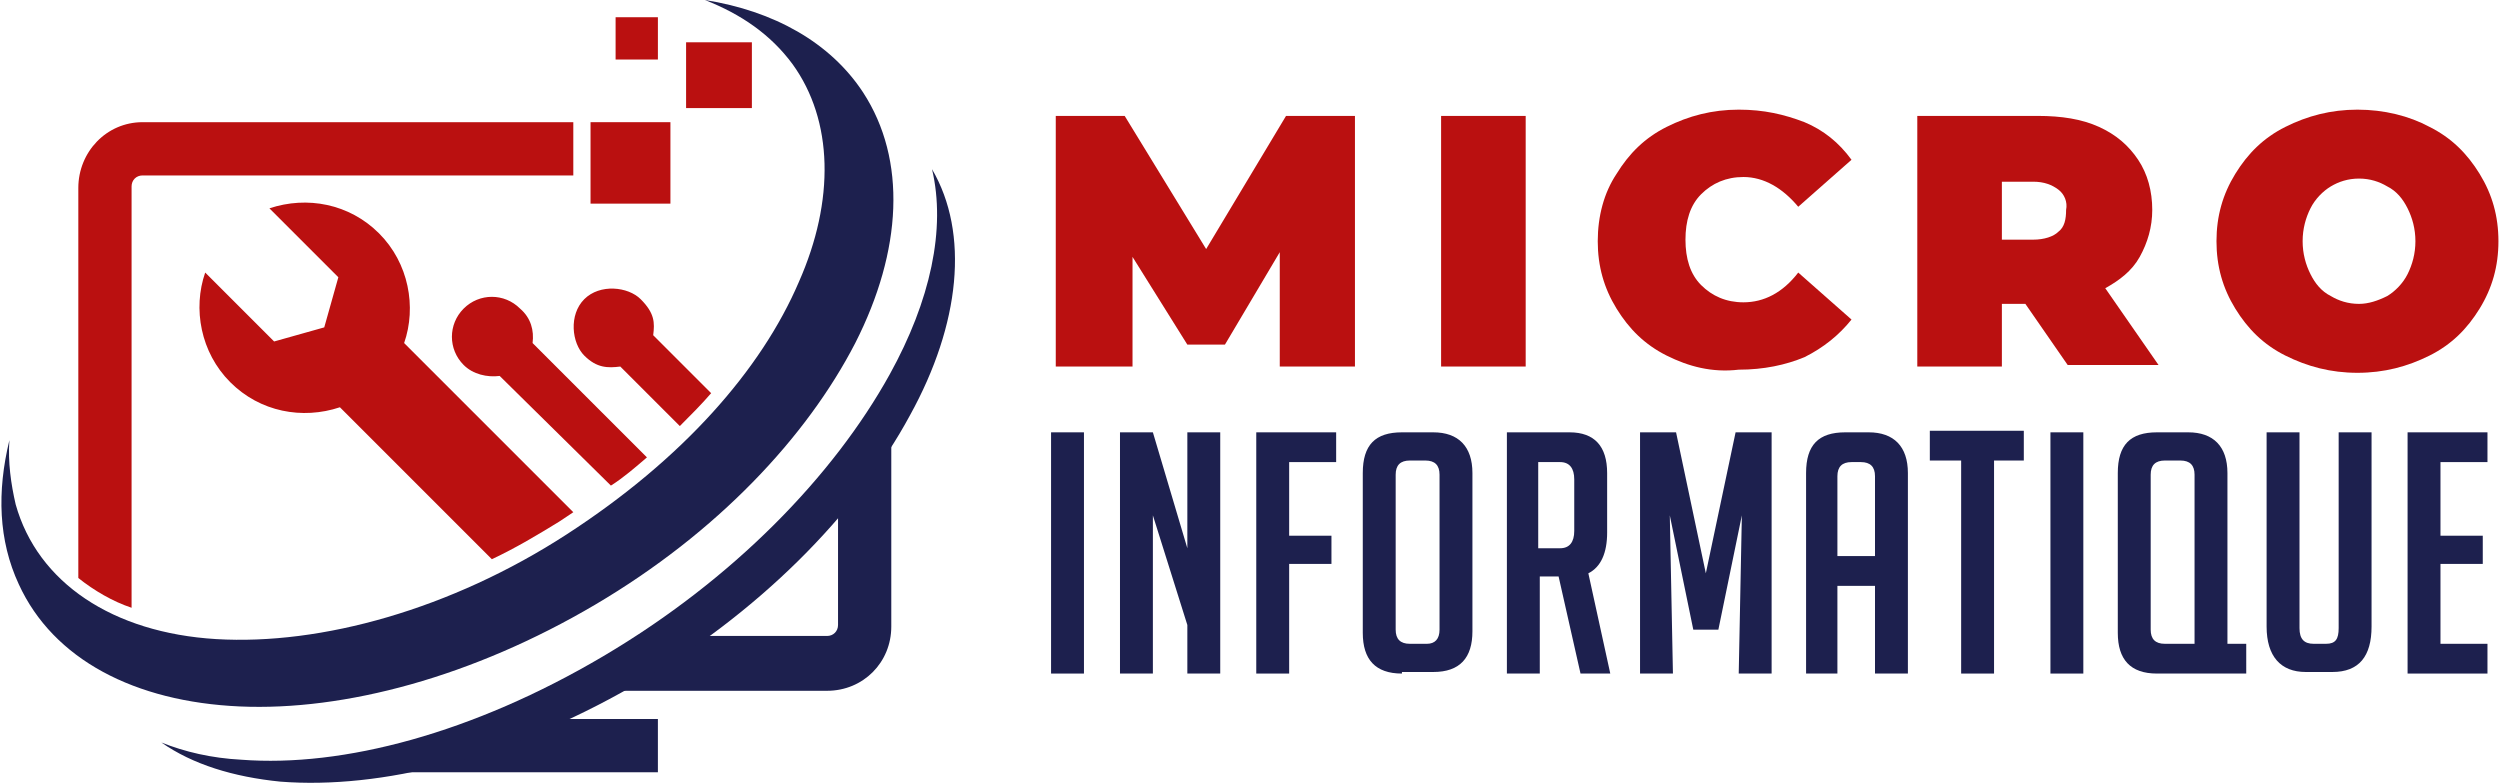 <?xml version="1.0" encoding="utf-8"?>
<!-- Generator: Adobe Illustrator 24.1.0, SVG Export Plug-In . SVG Version: 6.00 Build 0)  -->
<svg version="1.1" id="Layer_1" xmlns="http://www.w3.org/2000/svg" xmlns:xlink="http://www.w3.org/1999/xlink" x="0px" y="0px"
	 width="159.6px" height="50px" viewBox="0 0 159.6 50" style="enable-background:new 0 0 159.6 50;" xml:space="preserve">
<style type="text/css">
	.st0{fill:#BA1010;}
	.st1{fill:#1D204E;}
	.st2{fill-rule:evenodd;clip-rule:evenodd;fill:#1D204E;}
	.st3{fill-rule:evenodd;clip-rule:evenodd;fill:#BA1010;}
</style>
<g>
	<path class="st0" d="M81.7,23.4l0-7.3L78.2,22h-2.4l-3.5-5.6v7h-4.9v-16h4.4l5.2,8.5l5.1-8.5h4.4l0,16H81.7z"/>
	<path class="st0" d="M92,7.4h5.4v16H92V7.4z"/>
	<path class="st0" d="M106.4,22.7c-1.4-0.7-2.4-1.7-3.2-3c-0.8-1.3-1.2-2.7-1.2-4.3c0-1.6,0.4-3.1,1.2-4.3c0.8-1.3,1.8-2.3,3.2-3
		c1.4-0.7,2.9-1.1,4.6-1.1c1.6,0,2.9,0.3,4.2,0.8c1.2,0.5,2.2,1.3,3,2.4l-3.4,3c-1-1.2-2.2-1.9-3.5-1.9c-1.1,0-2,0.4-2.7,1.1
		c-0.7,0.7-1,1.7-1,2.9c0,1.2,0.3,2.2,1,2.9c0.7,0.7,1.6,1.1,2.7,1.1c1.3,0,2.5-0.6,3.5-1.9l3.4,3c-0.8,1-1.8,1.8-3,2.4
		c-1.2,0.5-2.6,0.8-4.2,0.8C109.3,23.8,107.8,23.4,106.4,22.7z"/>
	<path class="st0" d="M129.3,19.4h-1.5v4h-5.4v-16h7.7c1.5,0,2.8,0.2,3.9,0.7c1.1,0.5,1.9,1.2,2.5,2.1c0.6,0.9,0.9,2,0.9,3.2
		c0,1.1-0.3,2.1-0.8,3c-0.5,0.9-1.3,1.5-2.2,2l3.4,4.9H132L129.3,19.4z M131.4,12.1c-0.4-0.3-0.9-0.5-1.6-0.5h-2v3.7h2
		c0.7,0,1.3-0.2,1.6-0.5c0.4-0.3,0.5-0.8,0.5-1.4C132,12.9,131.8,12.4,131.4,12.1z"/>
	<path class="st0" d="M145.9,22.7c-1.4-0.7-2.4-1.7-3.2-3c-0.8-1.3-1.2-2.7-1.2-4.3c0-1.6,0.4-3,1.2-4.3c0.8-1.3,1.8-2.3,3.2-3
		c1.4-0.7,2.9-1.1,4.6-1.1c1.7,0,3.3,0.4,4.6,1.1c1.4,0.7,2.4,1.7,3.2,3c0.8,1.3,1.2,2.7,1.2,4.3c0,1.6-0.4,3-1.2,4.3
		c-0.8,1.3-1.8,2.3-3.2,3c-1.4,0.7-2.9,1.1-4.6,1.1C148.8,23.8,147.3,23.4,145.9,22.7z M152.4,18.9c0.5-0.3,1-0.8,1.3-1.4
		c0.3-0.6,0.5-1.3,0.5-2.1c0-0.8-0.2-1.5-0.5-2.1c-0.3-0.6-0.7-1.1-1.3-1.4c-0.5-0.3-1.1-0.5-1.8-0.5c-0.7,0-1.3,0.2-1.8,0.5
		c-0.5,0.3-1,0.8-1.3,1.4c-0.3,0.6-0.5,1.3-0.5,2.1c0,0.8,0.2,1.5,0.5,2.1c0.3,0.6,0.7,1.1,1.3,1.4c0.5,0.3,1.1,0.5,1.8,0.5
		C151.2,19.4,151.8,19.2,152.4,18.9z"/>
	<path class="st1" d="M67.1,43V27.6h2.1V43H67.1z"/>
	<path class="st1" d="M75.8,35v-7.4h2.1V43h-2.1v-3.1l-2.2-7V43h-2.1V27.6h2.1L75.8,35z"/>
	<path class="st1" d="M85,34.1V36h-2.7v7h-2.1V27.6h5.1v1.9h-3v4.7H85z"/>
	<path class="st1" d="M89.5,43c-1.7,0-2.5-0.9-2.5-2.6V30.2c0-1.8,0.8-2.6,2.5-2.6h2c1.6,0,2.5,0.9,2.5,2.6v10.1
		c0,1.7-0.8,2.6-2.5,2.6H89.5z M90,41.1h1.1c0.5,0,0.8-0.3,0.8-0.9v-9.9c0-0.6-0.3-0.9-0.9-0.9h-1c-0.6,0-0.9,0.3-0.9,0.9v9.9
		C89.1,40.8,89.4,41.1,90,41.1z"/>
	<path class="st1" d="M96.2,27.6h4c1.6,0,2.4,0.9,2.4,2.6V34c0,1.3-0.4,2.2-1.2,2.6l1.4,6.4h-1.9l-1.4-6.2h-1.2V43h-2.1V27.6z
		 M98.2,35h1.4c0.6,0,0.9-0.4,0.9-1.1v-3.3c0-0.7-0.3-1.1-0.9-1.1h-1.4V35z"/>
	<path class="st1" d="M108.9,36.6l1.9-9h2.3V43H111l0.2-10.1l-1.5,7.3h-1.6l-1.5-7.3l0.2,10.1h-2.1V27.6h2.3L108.9,36.6z"/>
	<path class="st1" d="M117.4,43h-2.1V30.2c0-1.8,0.8-2.6,2.5-2.6h1.5c1.6,0,2.5,0.9,2.5,2.6V43h-2.1v-5.6h-2.4V43z M119.7,35.5v-5.1
		c0-0.6-0.3-0.9-0.9-0.9h-0.6c-0.6,0-0.9,0.3-0.9,0.9v5.1H119.7z"/>
	<path class="st1" d="M127.3,29.4V43h-2.1V29.4h-2v-1.9h6v1.9H127.3z"/>
	<path class="st1" d="M130.9,43V27.6h2.1V43H130.9z"/>
	<path class="st1" d="M143.3,43h-5.6c-1.7,0-2.5-0.9-2.5-2.6V30.2c0-1.8,0.8-2.6,2.5-2.6h2c1.6,0,2.5,0.9,2.5,2.6v10.9h1.2V43z
		 M140.1,41.1V30.3c0-0.6-0.3-0.9-0.9-0.9h-1c-0.6,0-0.9,0.3-0.9,0.9v9.9c0,0.6,0.3,0.9,0.9,0.9H140.1z"/>
	<path class="st1" d="M151.4,27.6V40c0,1.9-0.8,2.9-2.5,2.9h-1.7c-1.6,0-2.5-1-2.5-2.9V27.6h2.1v12.5c0,0.7,0.3,1,0.9,1h0.8
		c0.6,0,0.8-0.3,0.8-1V27.6H151.4z"/>
	<path class="st1" d="M153.7,43V27.6h5.1v1.9h-3v4.7h2.7V36h-2.7v5.1h3V43H153.7z"/>
</g>
<g>
	<g>
		<path class="st2" d="M56.9,26.7V40c0,2.3-1.8,4.1-4.1,4.1H36.5l5.3-2.9l0.6-0.6h10.4c0.4,0,0.7-0.3,0.7-0.7v-9.6L56.9,26.7z"/>
		<polygon class="st2" points="33.3,45.9 42,45.9 42,49.3 22.9,49.3 31.2,47 		"/>
		<path class="st2" d="M45,0c4.4,0.7,8,2.7,10.1,5.9c2.8,4.3,2.5,10.1-0.5,16c-3.1,6-8.8,12.1-16.6,16.7c-7.8,4.6-16,6.8-22.7,6.5
			c-6.7-0.3-11.9-3-14.1-7.8c-1.3-2.8-1.4-5.9-0.6-9.2c-0.1,1.4,0.1,2.8,0.4,4.1c1.4,5,6.2,8.2,12.8,8.6c6.7,0.4,15-1.9,22.4-6.7
			S48.6,23.6,51,18c2.3-5.2,2.2-10.3-0.4-13.9C49.2,2.2,47.3,0.9,45,0"/>
		<path class="st2" d="M59.5,10.8c2.4,4.1,1.8,9.9-1.4,15.7c-3.4,6.3-9.7,12.7-17.7,17.3s-16.1,6.6-22.5,6.1c-3-0.3-5.6-1.1-7.6-2.5
			c1.5,0.6,3.2,1,5.1,1.1c6.5,0.5,14.8-1.7,23.1-6.6s14.7-11.5,18.3-18C59.4,19.2,60.4,14.6,59.5,10.8"/>
	</g>
	<g>
		<path class="st3" d="M9.1,7.8h27.5v3.4H9.1c-0.4,0-0.7,0.3-0.7,0.7v26.9C7.2,38.4,6,37.7,5,36.9V12C5,9.7,6.8,7.8,9.1,7.8"/>
		<path class="st3" d="M37.7,7.8h5.1V13h-5.1V7.8z M39.3,1.1H42v2.7h-2.7V1.1z M43.7,2.7H48v4.2h-4.2V2.7z"/>
		<path class="st3" d="M34,21.9l7.3,7.3c-0.7,0.6-1.5,1.3-2.3,1.8L31.9,24c-0.8,0.1-1.7-0.1-2.3-0.7c-1-1-1-2.6,0-3.6
			c1-1,2.6-1,3.6,0C33.9,20.3,34.1,21.1,34,21.9 M41.7,21.4l3.7,3.7c-0.6,0.7-1.3,1.4-2,2.1l-3.8-3.8c-0.8,0.1-1.5,0.1-2.3-0.7
			c-0.8-0.8-1-2.6,0-3.6c1-1,2.8-0.8,3.6,0C41.8,20,41.8,20.6,41.7,21.4z M17.2,13.3c2.4-0.8,5.1-0.3,7,1.6c1.9,1.9,2.4,4.7,1.6,7
			l10.8,10.8c-0.3,0.2-0.6,0.4-0.9,0.6c-1.3,0.8-2.8,1.7-4.3,2.4l-9.7-9.7c-2.4,0.8-5.1,0.3-7-1.6c-1.9-1.9-2.4-4.7-1.6-7l4.4,4.4
			l3.2-0.9l0.9-3.2L17.2,13.3z"/>
	</g>
</g>
</svg>
